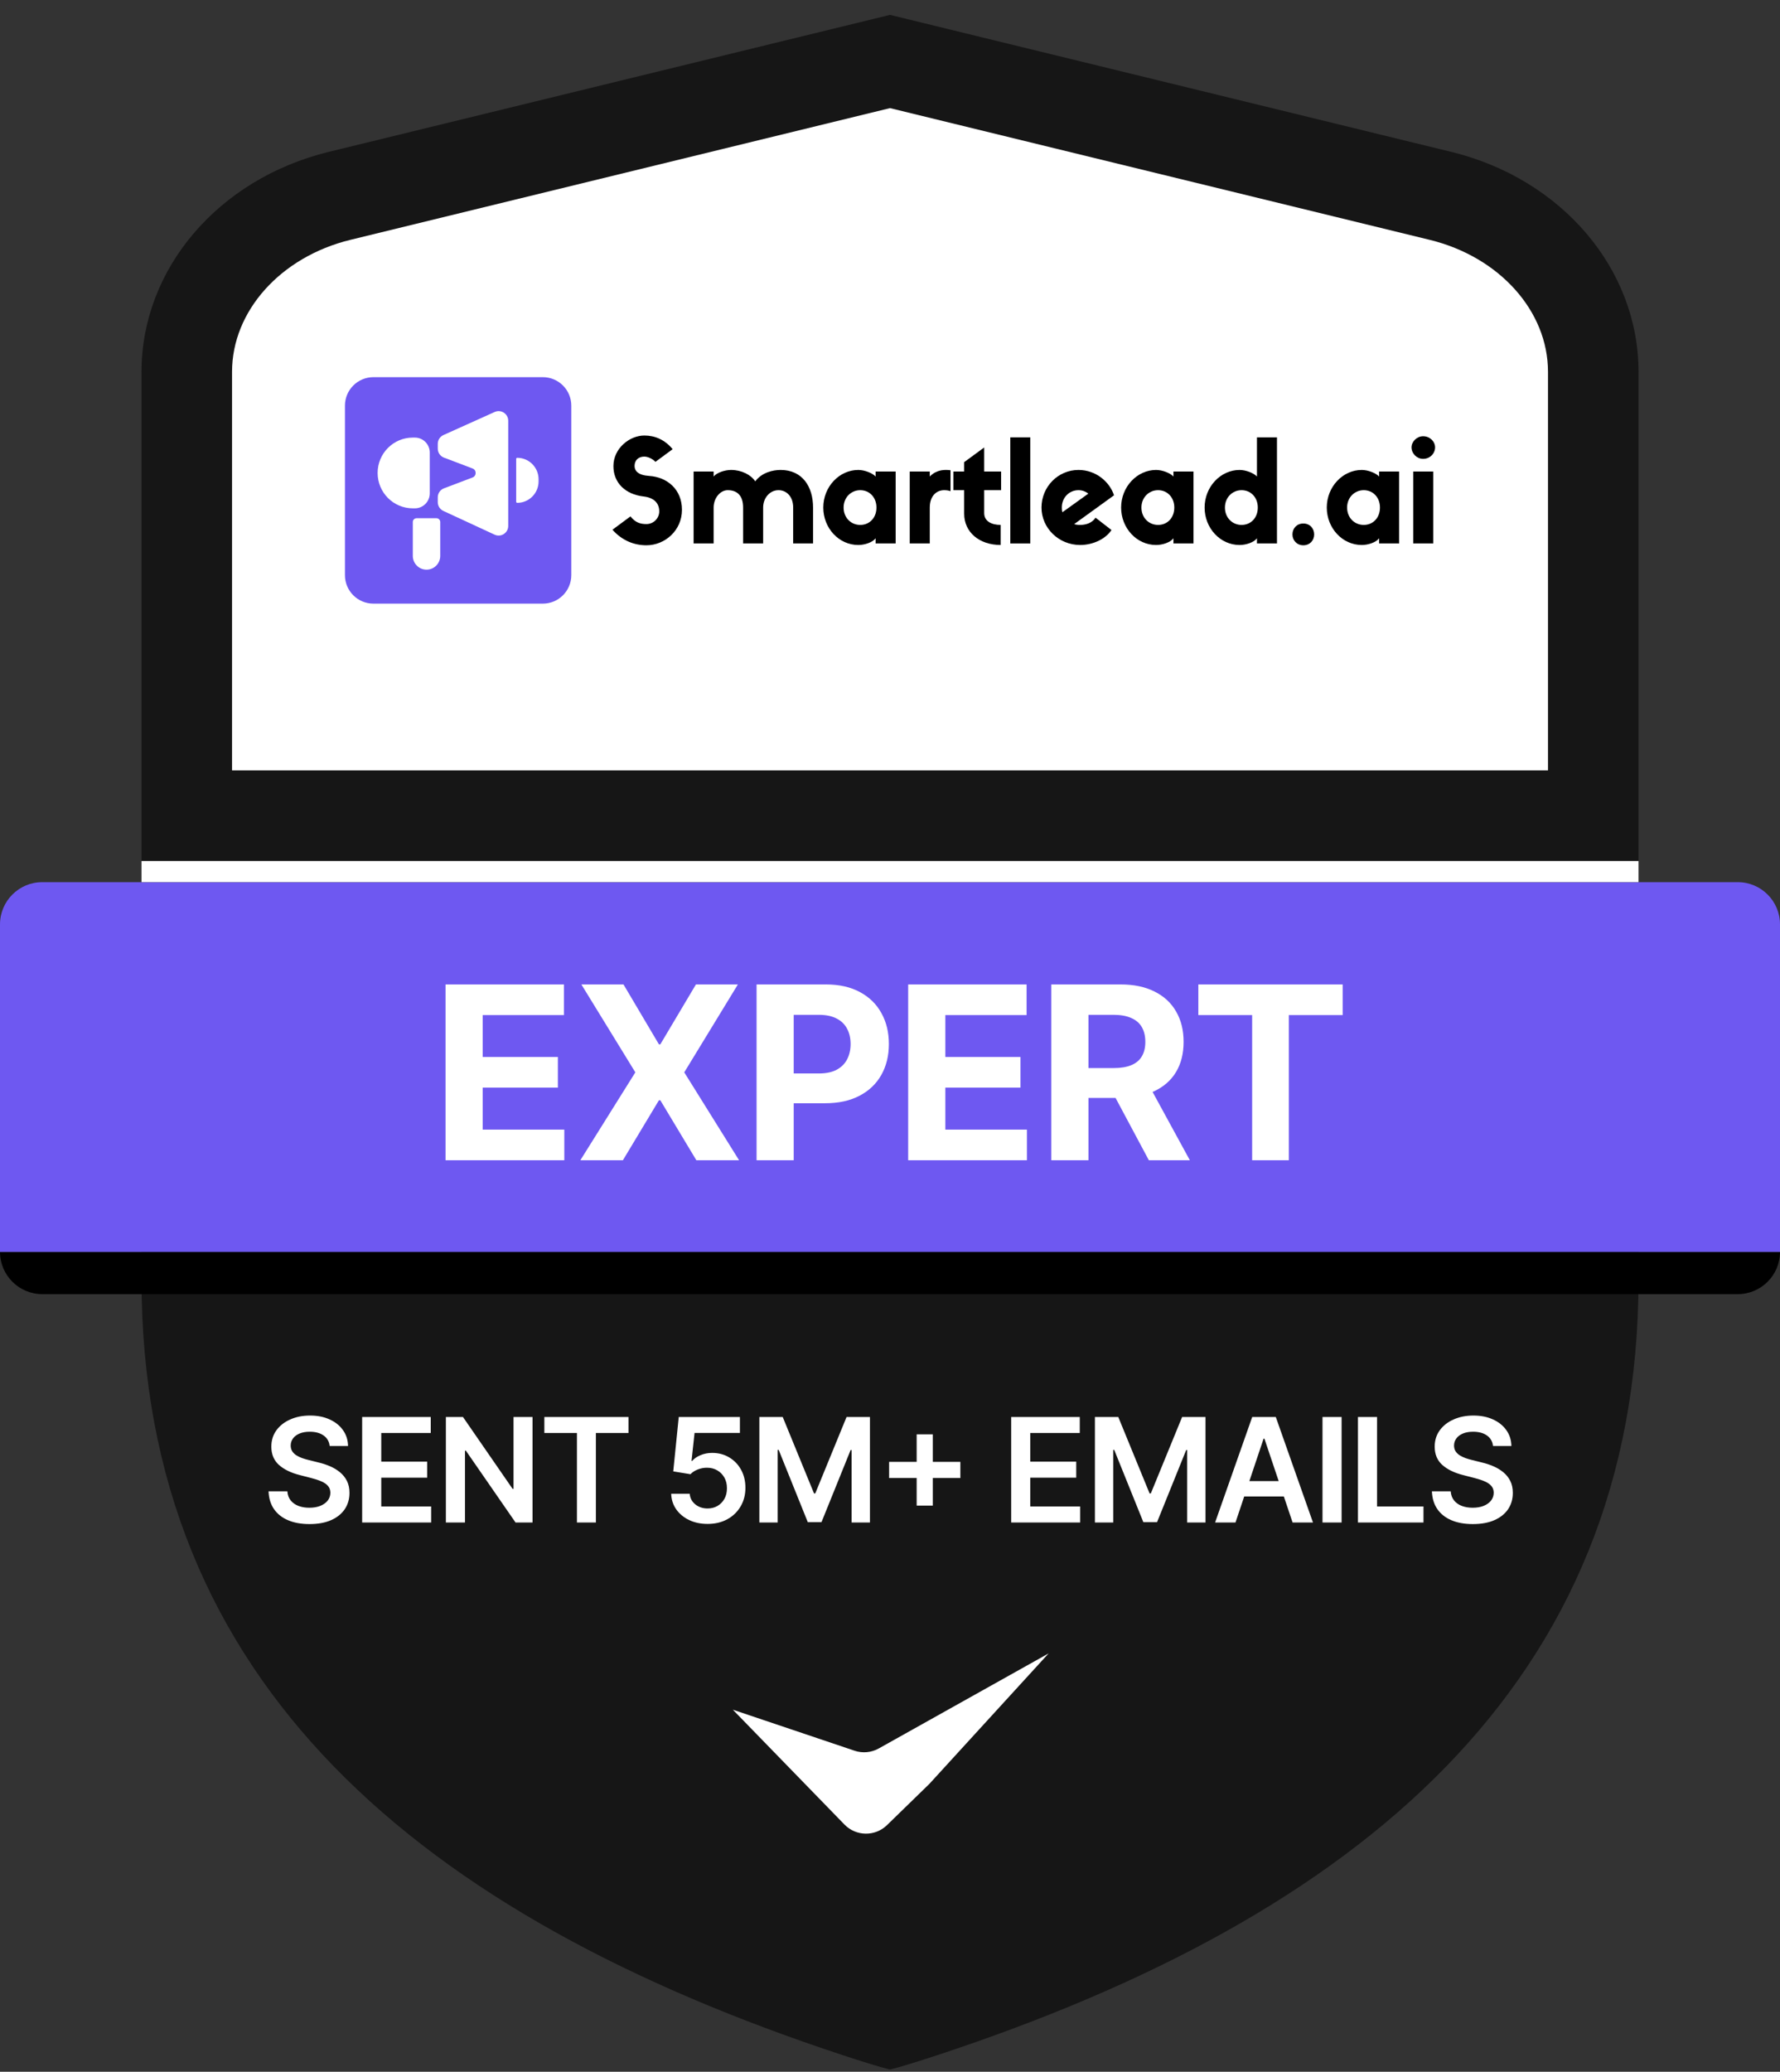 <svg xmlns="http://www.w3.org/2000/svg" width="104" height="121" viewBox="0 0 104 121" fill="none"><rect x="0" y="0" width="104" height="121" fill="#333333" stroke="none"/><g clip-path="url(#clip0_542_26327)"><path d="M84.787 8.869L52.001 0.869L19.212 8.869C12.75 10.446 8.268 15.707 8.268 21.711V74.721C8.268 98.304 24.585 111.918 49.278 120.044C51.532 120.784 52.001 120.869 52.001 120.869C52.001 120.869 52.47 120.784 54.723 120.044C79.416 111.918 95.734 98.304 95.734 74.721V21.711C95.734 15.707 91.249 10.446 84.789 8.869H84.787Z" fill="#161616"></path><path d="M104 73.115C104 74.478 102.894 75.584 101.531 75.584H2.469C1.106 75.584 0 74.478 0 73.115H104Z" fill="black"></path><path d="M104 53.991V73.115H0V53.991C0 52.627 1.106 51.522 2.469 51.522H101.531C102.894 51.522 104 52.627 104 53.991Z" fill="#6E58F1"></path><path d="M13.558 44.996V21.711C13.558 18.169 16.4 15.002 20.468 14.009L52.001 6.315L83.535 14.009C87.603 15.002 90.444 18.168 90.444 21.711V44.996H13.558Z" fill="white"></path><path d="M20.154 23.692C20.154 22.773 20.899 22.028 21.818 22.028H31.715C32.634 22.028 33.379 22.773 33.379 23.692V33.591C33.379 34.51 32.634 35.255 31.715 35.255H21.818C20.899 35.255 20.154 34.51 20.154 33.591V23.692Z" fill="#6E58F1"></path><path d="M22.063 27.623C22.063 26.482 22.984 25.557 24.121 25.557H24.239C24.72 25.557 25.109 25.948 25.109 26.43V28.815C25.109 29.297 24.72 29.689 24.239 29.689H24.121C22.984 29.689 22.063 28.764 22.063 27.623Z" fill="white"></path><path d="M25.578 25.922C25.578 25.701 25.708 25.5 25.909 25.409L28.905 24.061C29.275 23.895 29.694 24.167 29.694 24.575V30.717C29.694 31.127 29.27 31.399 28.899 31.227L25.904 29.841C25.706 29.749 25.578 29.549 25.578 29.33V29.046C25.578 28.812 25.723 28.602 25.941 28.52L27.61 27.887C27.852 27.795 27.852 27.452 27.61 27.361L25.941 26.728C25.723 26.646 25.578 26.436 25.578 26.202V25.922Z" fill="white"></path><path d="M31.467 28.116V27.99C31.467 27.299 30.909 26.738 30.22 26.738C30.186 26.738 30.158 26.766 30.158 26.801V29.305C30.158 29.34 30.186 29.368 30.22 29.368C30.909 29.368 31.467 28.807 31.467 28.116Z" fill="white"></path><path d="M24.119 30.488C24.119 30.366 24.218 30.266 24.341 30.266H25.5C25.623 30.266 25.722 30.366 25.722 30.488V32.466C25.722 32.911 25.363 33.271 24.921 33.271C24.478 33.271 24.119 32.911 24.119 32.466V30.488Z" fill="white"></path><path d="M37.595 28.995C38.188 29.061 38.518 29.369 38.518 29.868C38.518 30.267 38.188 30.608 37.768 30.608C37.406 30.608 37.117 30.516 36.837 30.159L35.782 30.94C36.367 31.589 37.068 31.847 37.768 31.847C38.848 31.847 39.845 30.982 39.845 29.776C39.845 28.579 38.98 27.864 37.933 27.797C37.282 27.756 37.076 27.498 37.076 27.216C37.076 26.875 37.307 26.667 37.645 26.667C37.859 26.667 38.131 26.8 38.296 26.974L39.301 26.234C38.831 25.669 38.254 25.436 37.645 25.436C36.796 25.436 35.84 26.176 35.84 27.224C35.84 28.197 36.532 28.87 37.595 28.995Z" fill="black"></path><path d="M44.588 29.643C44.588 29.086 44.975 28.629 45.486 28.629C45.956 28.629 46.343 29.003 46.343 29.643V31.739H47.505V29.643C47.505 28.43 46.887 27.448 45.61 27.448C45.181 27.448 44.522 27.581 44.126 28.114C43.879 27.731 43.327 27.448 42.717 27.448C42.355 27.448 41.885 27.598 41.695 27.831V27.54H40.525V31.739H41.695V29.643C41.695 29.086 42.083 28.629 42.519 28.629C43.047 28.629 43.418 28.92 43.418 29.643V31.739H44.588V29.643Z" fill="black"></path><path d="M51.159 27.54V27.831C50.978 27.631 50.517 27.448 50.146 27.448C49.033 27.448 48.102 28.43 48.102 29.643C48.102 30.841 49.008 31.83 50.146 31.83C50.525 31.83 50.978 31.68 51.159 31.439V31.739H52.33V27.54H51.159ZM50.261 30.658C49.725 30.658 49.289 30.242 49.289 29.643C49.289 29.053 49.725 28.629 50.261 28.629C50.805 28.629 51.209 29.053 51.209 29.643C51.209 30.242 50.805 30.658 50.261 30.658Z" fill="black"></path><path d="M55.535 27.465C55.428 27.448 55.346 27.448 55.247 27.448C54.925 27.448 54.579 27.557 54.324 27.831V27.54H53.153V31.739H54.324V29.643C54.324 28.97 54.711 28.629 55.164 28.629C55.296 28.629 55.42 28.646 55.535 28.687V27.465Z" fill="black"></path><path d="M58.492 28.629V27.54H57.503V26.134L56.333 26.991V27.54H55.706V28.629H56.333V30.001C56.333 31.09 57.223 31.83 58.467 31.83V30.658C57.932 30.658 57.503 30.441 57.503 29.968V28.629H58.492Z" fill="black"></path><path d="M59.028 25.544V31.739H60.198V25.544H59.028Z" fill="black"></path><path d="M64.009 30.234C63.819 30.533 63.465 30.658 63.111 30.658C62.987 30.658 62.872 30.65 62.764 30.608L65.089 28.928C64.833 28.147 64.042 27.448 63.012 27.448C61.817 27.448 60.852 28.43 60.852 29.643C60.852 30.841 61.858 31.83 63.111 31.83C63.853 31.83 64.586 31.489 64.941 30.957L64.009 30.234ZM62.039 29.643C62.039 29.053 62.476 28.629 63.012 28.629C63.234 28.629 63.424 28.704 63.589 28.829L62.072 29.918C62.047 29.835 62.039 29.743 62.039 29.643Z" fill="black"></path><path d="M68.561 27.54V27.831C68.38 27.631 67.918 27.448 67.547 27.448C66.435 27.448 65.504 28.43 65.504 29.643C65.504 30.841 66.41 31.83 67.547 31.83C67.927 31.83 68.38 31.68 68.561 31.439V31.739H69.731V27.54H68.561ZM67.663 30.658C67.127 30.658 66.69 30.242 66.69 29.643C66.69 29.053 67.127 28.629 67.663 28.629C68.207 28.629 68.611 29.053 68.611 29.643C68.611 30.242 68.207 30.658 67.663 30.658Z" fill="black"></path><path d="M73.44 25.544V27.831C73.258 27.631 72.797 27.448 72.426 27.448C71.314 27.448 70.382 28.43 70.382 29.643C70.382 30.841 71.289 31.83 72.426 31.83C72.805 31.83 73.258 31.68 73.44 31.439V31.739H74.61V25.544H73.44ZM72.541 30.658C72.006 30.658 71.569 30.242 71.569 29.643C71.569 29.053 72.006 28.629 72.541 28.629C73.085 28.629 73.489 29.053 73.489 29.643C73.489 30.242 73.085 30.658 72.541 30.658Z" fill="black"></path><path d="M76.149 30.575C75.77 30.575 75.514 30.857 75.514 31.215C75.514 31.556 75.77 31.847 76.149 31.847C76.536 31.847 76.783 31.556 76.783 31.215C76.783 30.857 76.528 30.575 76.149 30.575Z" fill="black"></path><path d="M80.577 27.54V27.831C80.396 27.631 79.935 27.448 79.564 27.448C78.451 27.448 77.52 28.43 77.52 29.643C77.52 30.841 78.426 31.83 79.564 31.83C79.943 31.83 80.396 31.68 80.577 31.439V31.739H81.748V27.54H80.577ZM79.679 30.658C79.144 30.658 78.707 30.242 78.707 29.643C78.707 29.053 79.144 28.629 79.679 28.629C80.223 28.629 80.627 29.053 80.627 29.643C80.627 30.242 80.223 30.658 79.679 30.658Z" fill="black"></path><path d="M83.147 26.8C83.543 26.8 83.847 26.492 83.847 26.126C83.847 25.785 83.543 25.478 83.147 25.478C82.785 25.478 82.471 25.794 82.471 26.126C82.471 26.492 82.785 26.8 83.147 26.8ZM83.74 27.54H82.57V31.738H83.74V27.54Z" fill="black"></path><path d="M19.261 84.453C19.233 84.19 19.115 83.986 18.906 83.839C18.7 83.693 18.431 83.62 18.1 83.62C17.868 83.62 17.668 83.655 17.502 83.725C17.335 83.795 17.208 83.89 17.12 84.011C17.031 84.131 16.986 84.268 16.984 84.423C16.984 84.551 17.013 84.662 17.072 84.757C17.132 84.851 17.213 84.931 17.315 84.997C17.417 85.061 17.531 85.115 17.655 85.16C17.779 85.204 17.905 85.241 18.031 85.271L18.609 85.415C18.841 85.469 19.065 85.543 19.279 85.635C19.496 85.727 19.689 85.844 19.86 85.984C20.032 86.124 20.169 86.294 20.269 86.492C20.369 86.691 20.419 86.923 20.419 87.19C20.419 87.551 20.327 87.869 20.143 88.144C19.958 88.416 19.692 88.63 19.343 88.784C18.996 88.937 18.576 89.013 18.082 89.013C17.603 89.013 17.187 88.939 16.834 88.79C16.483 88.642 16.208 88.425 16.01 88.141C15.813 87.856 15.707 87.509 15.691 87.1H16.789C16.805 87.314 16.871 87.493 16.987 87.635C17.104 87.778 17.255 87.884 17.442 87.954C17.63 88.024 17.841 88.059 18.073 88.059C18.316 88.059 18.528 88.023 18.711 87.951C18.895 87.877 19.04 87.775 19.144 87.644C19.248 87.512 19.301 87.358 19.303 87.181C19.301 87.021 19.254 86.888 19.162 86.784C19.07 86.678 18.941 86.59 18.774 86.519C18.61 86.447 18.417 86.383 18.197 86.327L17.496 86.146C16.988 86.016 16.587 85.818 16.292 85.554C16 85.287 15.853 84.933 15.853 84.492C15.853 84.129 15.951 83.811 16.148 83.538C16.347 83.266 16.616 83.054 16.957 82.904C17.298 82.751 17.684 82.675 18.115 82.675C18.552 82.675 18.936 82.751 19.264 82.904C19.595 83.054 19.855 83.264 20.043 83.532C20.232 83.799 20.329 84.106 20.335 84.453H19.261ZM21.16 88.92V82.759H25.167V83.695H22.276V85.367H24.959V86.303H22.276V87.984H25.191V88.92H21.16ZM31.114 82.759V88.92H30.121L27.218 84.724H27.167V88.92H26.051V82.759H27.05L29.95 86.958H30.004V82.759H31.114ZM31.805 83.695V82.759H36.72V83.695H34.816V88.92H33.709V83.695H31.805ZM41.342 89.004C40.941 89.004 40.582 88.929 40.265 88.778C39.948 88.626 39.697 88.417 39.51 88.153C39.326 87.888 39.227 87.585 39.215 87.244H40.298C40.318 87.497 40.428 87.703 40.626 87.864C40.825 88.022 41.063 88.102 41.342 88.102C41.561 88.102 41.755 88.051 41.926 87.951C42.096 87.851 42.23 87.712 42.329 87.533C42.427 87.355 42.475 87.151 42.473 86.922C42.475 86.69 42.426 86.483 42.326 86.303C42.225 86.122 42.088 85.981 41.913 85.879C41.739 85.774 41.538 85.722 41.312 85.722C41.127 85.72 40.946 85.754 40.767 85.824C40.589 85.895 40.448 85.987 40.343 86.101L39.336 85.936L39.657 82.759H43.231V83.692H40.581L40.404 85.325H40.44C40.554 85.191 40.715 85.079 40.924 84.991C41.133 84.901 41.361 84.856 41.61 84.856C41.983 84.856 42.316 84.944 42.608 85.121C42.901 85.295 43.132 85.536 43.3 85.843C43.469 86.149 43.553 86.5 43.553 86.895C43.553 87.302 43.459 87.665 43.27 87.984C43.084 88.301 42.824 88.551 42.491 88.733C42.16 88.914 41.777 89.004 41.342 89.004ZM44.367 82.759H45.732L47.561 87.223H47.633L49.462 82.759H50.828V88.92H49.757V84.687H49.7L47.997 88.902H47.197L45.495 84.678H45.438V88.92H44.367V82.759ZM53.558 87.933V83.77H54.502V87.933H53.558ZM51.948 86.324V85.379H56.111V86.324H51.948ZM59.081 88.92V82.759H63.088V83.695H60.197V85.367H62.88V86.303H60.197V87.984H63.112V88.92H59.081ZM63.972 82.759H65.338L67.167 87.223H67.239L69.068 82.759H70.434V88.92H69.363V84.687H69.306L67.603 88.902H66.803L65.1 84.678H65.043V88.92H63.972V82.759ZM72.186 88.92H70.995L73.163 82.759H74.541L76.713 88.92H75.522L73.876 84.023H73.828L72.186 88.92ZM72.225 86.504H75.474V87.401H72.225V86.504ZM78.386 82.759V88.92H77.27V82.759H78.386ZM79.341 88.92V82.759H80.457V87.984H83.17V88.92H79.341ZM87.232 84.453C87.204 84.19 87.086 83.986 86.877 83.839C86.671 83.693 86.402 83.62 86.071 83.62C85.838 83.62 85.639 83.655 85.472 83.725C85.306 83.795 85.179 83.89 85.091 84.011C85.002 84.131 84.957 84.268 84.955 84.423C84.955 84.551 84.984 84.662 85.042 84.757C85.103 84.851 85.184 84.931 85.286 84.997C85.388 85.061 85.502 85.115 85.626 85.16C85.75 85.204 85.876 85.241 86.002 85.271L86.579 85.415C86.812 85.469 87.036 85.543 87.25 85.635C87.467 85.727 87.66 85.844 87.831 85.984C88.003 86.124 88.14 86.294 88.24 86.492C88.34 86.691 88.39 86.923 88.39 87.19C88.39 87.551 88.298 87.869 88.114 88.144C87.929 88.416 87.662 88.63 87.313 88.784C86.966 88.937 86.546 89.013 86.053 89.013C85.574 89.013 85.158 88.939 84.805 88.79C84.454 88.642 84.179 88.425 83.981 88.141C83.784 87.856 83.678 87.509 83.662 87.1H84.76C84.776 87.314 84.842 87.493 84.958 87.635C85.074 87.778 85.226 87.884 85.412 87.954C85.601 88.024 85.811 88.059 86.044 88.059C86.287 88.059 86.499 88.023 86.682 87.951C86.866 87.877 87.011 87.775 87.115 87.644C87.219 87.512 87.272 87.358 87.274 87.181C87.272 87.021 87.225 86.888 87.133 86.784C87.041 86.678 86.911 86.59 86.745 86.519C86.58 86.447 86.388 86.383 86.167 86.327L85.466 86.146C84.959 86.016 84.558 85.818 84.263 85.554C83.971 85.287 83.824 84.933 83.824 84.492C83.824 84.129 83.922 83.811 84.119 83.538C84.317 83.266 84.587 83.054 84.928 82.904C85.269 82.751 85.655 82.675 86.086 82.675C86.523 82.675 86.906 82.751 87.235 82.904C87.566 83.054 87.826 83.264 88.014 83.532C88.203 83.799 88.3 84.106 88.306 84.453H87.232Z" fill="white"></path><path fill-rule="evenodd" clip-rule="evenodd" d="M42.816 99.854L49.927 102.249C50.397 102.408 50.912 102.36 51.346 102.117L61.267 96.567L54.302 104.185L51.823 106.597C51.127 107.273 50.016 107.257 49.34 106.562L42.817 99.854H42.816Z" fill="white"></path><path d="M95.734 50.287H8.268V51.522H95.734V50.287Z" fill="white"></path><path d="M26.032 67.764V57.496H32.951V59.286H28.203V61.733H32.595V63.523H28.203V65.974H32.971V67.764H26.032ZM36.429 57.496L38.5 60.996H38.58L40.661 57.496H43.112L39.979 62.63L43.182 67.764H40.686L38.58 64.26H38.5L36.394 67.764H33.908L37.121 62.63L33.968 57.496H36.429ZM44.204 67.764V57.496H48.255C49.033 57.496 49.697 57.645 50.245 57.943C50.793 58.237 51.211 58.646 51.498 59.171C51.789 59.692 51.934 60.294 51.934 60.976C51.934 61.658 51.787 62.259 51.493 62.781C51.199 63.302 50.773 63.708 50.215 63.999C49.66 64.29 48.988 64.435 48.199 64.435H45.617V62.695H47.848C48.266 62.695 48.61 62.623 48.881 62.48C49.155 62.333 49.359 62.131 49.493 61.873C49.63 61.612 49.698 61.313 49.698 60.976C49.698 60.635 49.63 60.337 49.493 60.083C49.359 59.826 49.155 59.627 48.881 59.487C48.607 59.343 48.26 59.271 47.838 59.271H46.374V67.764H44.204ZM53.062 67.764V57.496H59.98V59.286H55.233V61.733H59.624V63.523H55.233V65.974H60V67.764H53.062ZM61.424 67.764V57.496H65.475C66.25 57.496 66.912 57.635 67.46 57.913C68.011 58.187 68.431 58.576 68.718 59.081C69.009 59.582 69.154 60.172 69.154 60.85C69.154 61.532 69.007 62.119 68.713 62.61C68.419 63.098 67.993 63.472 67.435 63.733C66.88 63.994 66.208 64.124 65.419 64.124H62.707V62.38H65.069C65.483 62.38 65.827 62.323 66.101 62.209C66.375 62.096 66.579 61.925 66.713 61.698C66.85 61.471 66.918 61.188 66.918 60.85C66.918 60.51 66.85 60.222 66.713 59.988C66.579 59.754 66.374 59.577 66.096 59.457C65.822 59.333 65.476 59.271 65.059 59.271H63.595V67.764H61.424ZM66.969 63.092L69.52 67.764H67.124L64.627 63.092H66.969ZM70.015 59.286V57.496H78.448V59.286H75.304V67.764H73.159V59.286H70.015Z" fill="white"></path></g><defs><clipPath id="clip0_542_26327"><rect width="104" height="120" fill="white" transform="translate(0 0.869)"></rect></clipPath></defs></svg>